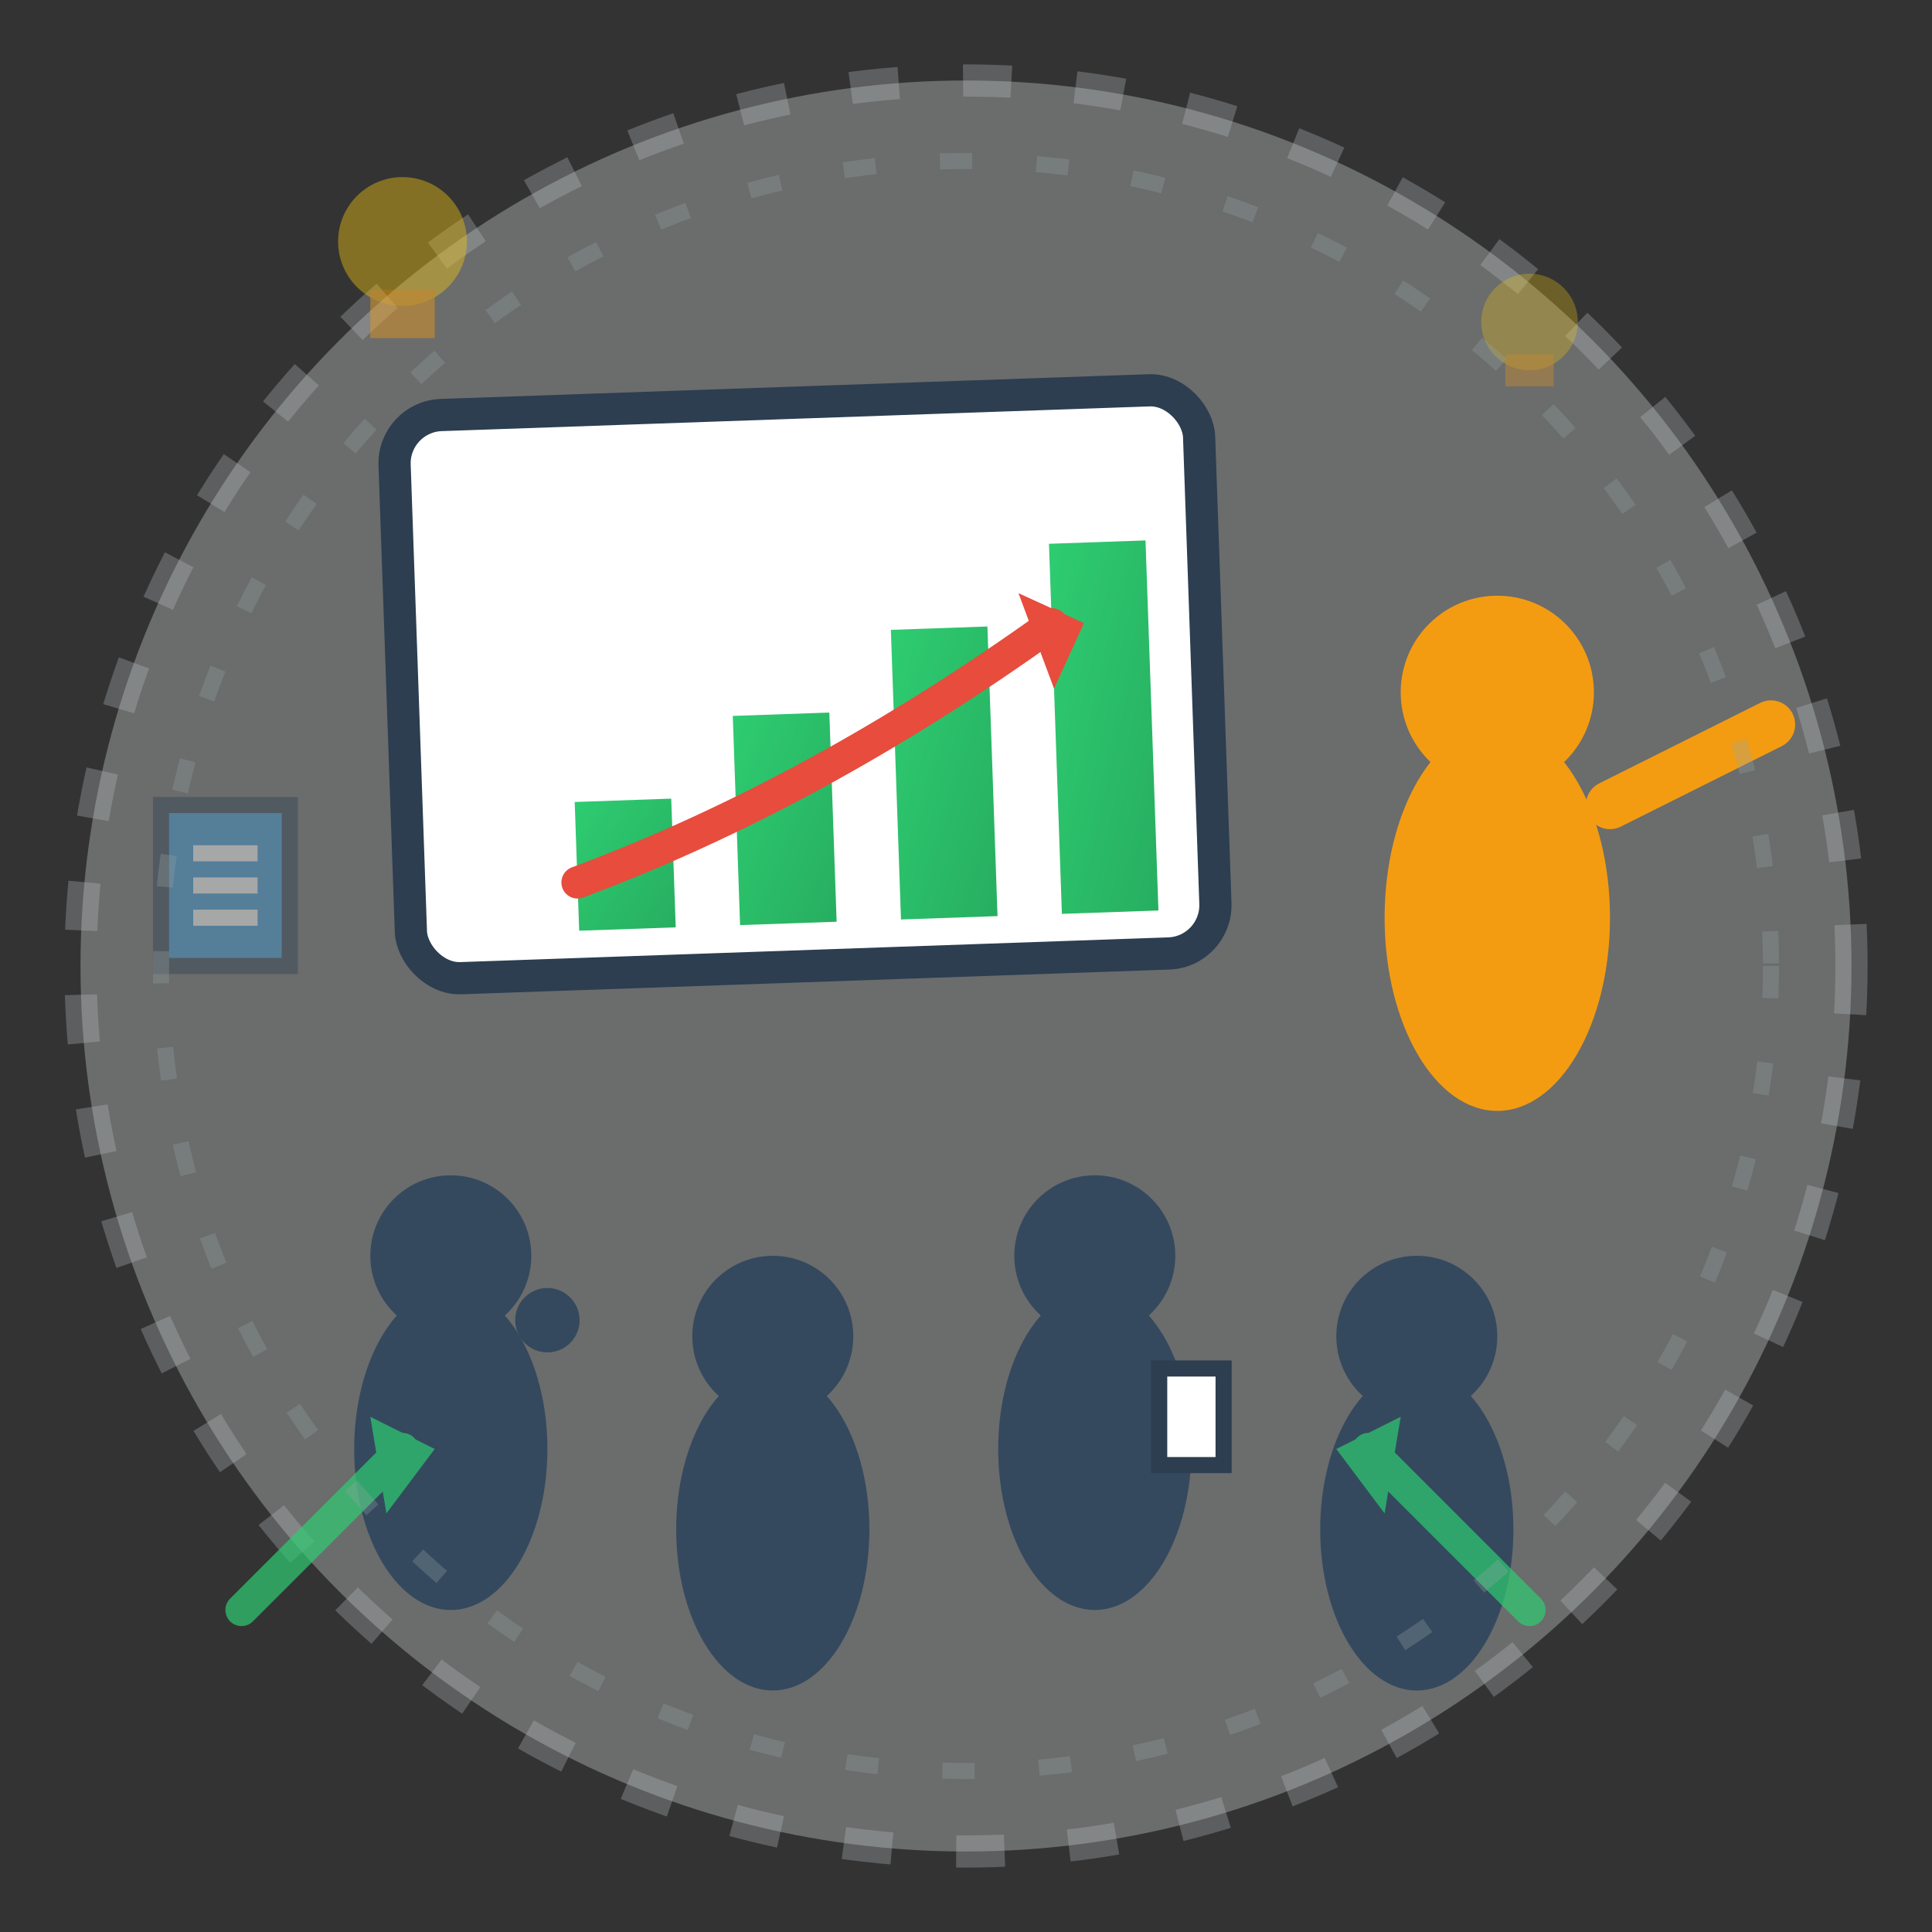 <svg xmlns="http://www.w3.org/2000/svg" viewBox="0 0 120 120" width="120" height="120">
  <rect x="0" y="0" width="120" height="120" fill="#333333" stroke="none"/>
  <defs>
    <linearGradient id="trainingGradient" x1="0%" y1="0%" x2="100%" y2="100%">
      <stop offset="0%" style="stop-color:#2ecc71;stop-opacity:1" />
      <stop offset="100%" style="stop-color:#27ae60;stop-opacity:1" />
    </linearGradient>
  </defs>
  
  <!-- Background circle -->
  <circle cx="60" cy="60" r="55" fill="#ecf0f1" stroke="#bdc3c7" stroke-width="2" 
          stroke-dasharray="3,4" opacity="0.3"/>
  
  <!-- Training/presentation board -->
  <rect x="25" y="25" width="50" height="35" fill="#ffffff" stroke="#2c3e50" stroke-width="2" 
        rx="3" transform="rotate(-2 50 42.5)"/>
  
  <!-- Chart on the board -->
  <g transform="translate(30, 30) rotate(-2)">
    <!-- Bars representing growth -->
    <rect x="5" y="20" width="6" height="8" fill="url(#trainingGradient)"/>
    <rect x="15" y="15" width="6" height="13" fill="url(#trainingGradient)"/>
    <rect x="25" y="10" width="6" height="18" fill="url(#trainingGradient)"/>
    <rect x="35" y="5" width="6" height="23" fill="url(#trainingGradient)"/>
    
    <!-- Arrow showing upward trend -->
    <path d="M5 25 Q20 20 35 10" fill="none" stroke="#e74c3c" stroke-width="2" 
          stroke-linecap="round"/>
    <polygon points="33,8 37,10 35,14" fill="#e74c3c"/>
  </g>
  
  <!-- People figures (simplified) -->
  <!-- Person 1 -->
  <g transform="translate(20, 70)">
    <circle cx="8" cy="8" r="5" fill="#34495e"/>
    <ellipse cx="8" cy="20" rx="6" ry="10" fill="#34495e"/>
    <!-- Raised hand -->
    <circle cx="14" cy="12" r="2" fill="#34495e"/>
  </g>
  
  <!-- Person 2 -->
  <g transform="translate(40, 75)">
    <circle cx="8" cy="8" r="5" fill="#34495e"/>
    <ellipse cx="8" cy="20" rx="6" ry="10" fill="#34495e"/>
  </g>
  
  <!-- Person 3 -->
  <g transform="translate(60, 70)">
    <circle cx="8" cy="8" r="5" fill="#34495e"/>
    <ellipse cx="8" cy="20" rx="6" ry="10" fill="#34495e"/>
    <!-- Taking notes -->
    <rect x="12" y="15" width="4" height="6" fill="#ffffff" stroke="#2c3e50" stroke-width="1"/>
  </g>
  
  <!-- Person 4 -->
  <g transform="translate(80, 75)">
    <circle cx="8" cy="8" r="5" fill="#34495e"/>
    <ellipse cx="8" cy="20" rx="6" ry="10" fill="#34495e"/>
  </g>
  
  <!-- Presenter/trainer -->
  <g transform="translate(85, 35)">
    <circle cx="8" cy="8" r="6" fill="#f39c12"/>
    <ellipse cx="8" cy="22" rx="7" ry="12" fill="#f39c12"/>
    <!-- Pointing gesture -->
    <line x1="15" y1="15" x2="25" y2="10" stroke="#f39c12" stroke-width="3" stroke-linecap="round"/>
  </g>
  
  <!-- Knowledge/lightbulb symbols floating around -->
  <g opacity="0.6">
    <!-- Lightbulb 1 -->
    <circle cx="25" cy="15" r="4" fill="#f1c40f" opacity="0.7"/>
    <rect x="23" y="18" width="4" height="3" fill="#f39c12" opacity="0.7"/>
    
    <!-- Lightbulb 2 -->
    <circle cx="95" cy="20" r="3" fill="#f1c40f" opacity="0.5"/>
    <rect x="93.5" y="22" width="3" height="2" fill="#f39c12" opacity="0.5"/>
  </g>
  
  <!-- Growth arrows -->
  <g opacity="0.7">
    <path d="M15 100 Q20 95 25 90" fill="none" stroke="#2ecc71" stroke-width="2" 
          stroke-linecap="round"/>
    <polygon points="23,88 27,90 24,94" fill="#2ecc71"/>
    
    <path d="M95 100 Q90 95 85 90" fill="none" stroke="#2ecc71" stroke-width="2" 
          stroke-linecap="round"/>
    <polygon points="87,88 83,90 86,94" fill="#2ecc71"/>
  </g>
  
  <!-- Decorative book icon -->
  <g transform="translate(10, 50)" opacity="0.4">
    <rect x="0" y="0" width="8" height="10" fill="#3498db" stroke="#2c3e50" stroke-width="1"/>
    <line x1="2" y1="3" x2="6" y2="3" stroke="#ffffff" stroke-width="1"/>
    <line x1="2" y1="5" x2="6" y2="5" stroke="#ffffff" stroke-width="1"/>
    <line x1="2" y1="7" x2="6" y2="7" stroke="#ffffff" stroke-width="1"/>
  </g>
  
  <!-- Hand-drawn border effect -->
  <circle cx="60" cy="60" r="50" fill="none" stroke="#95a5a6" stroke-width="1" 
          stroke-dasharray="2,4" opacity="0.3"/>
</svg>
